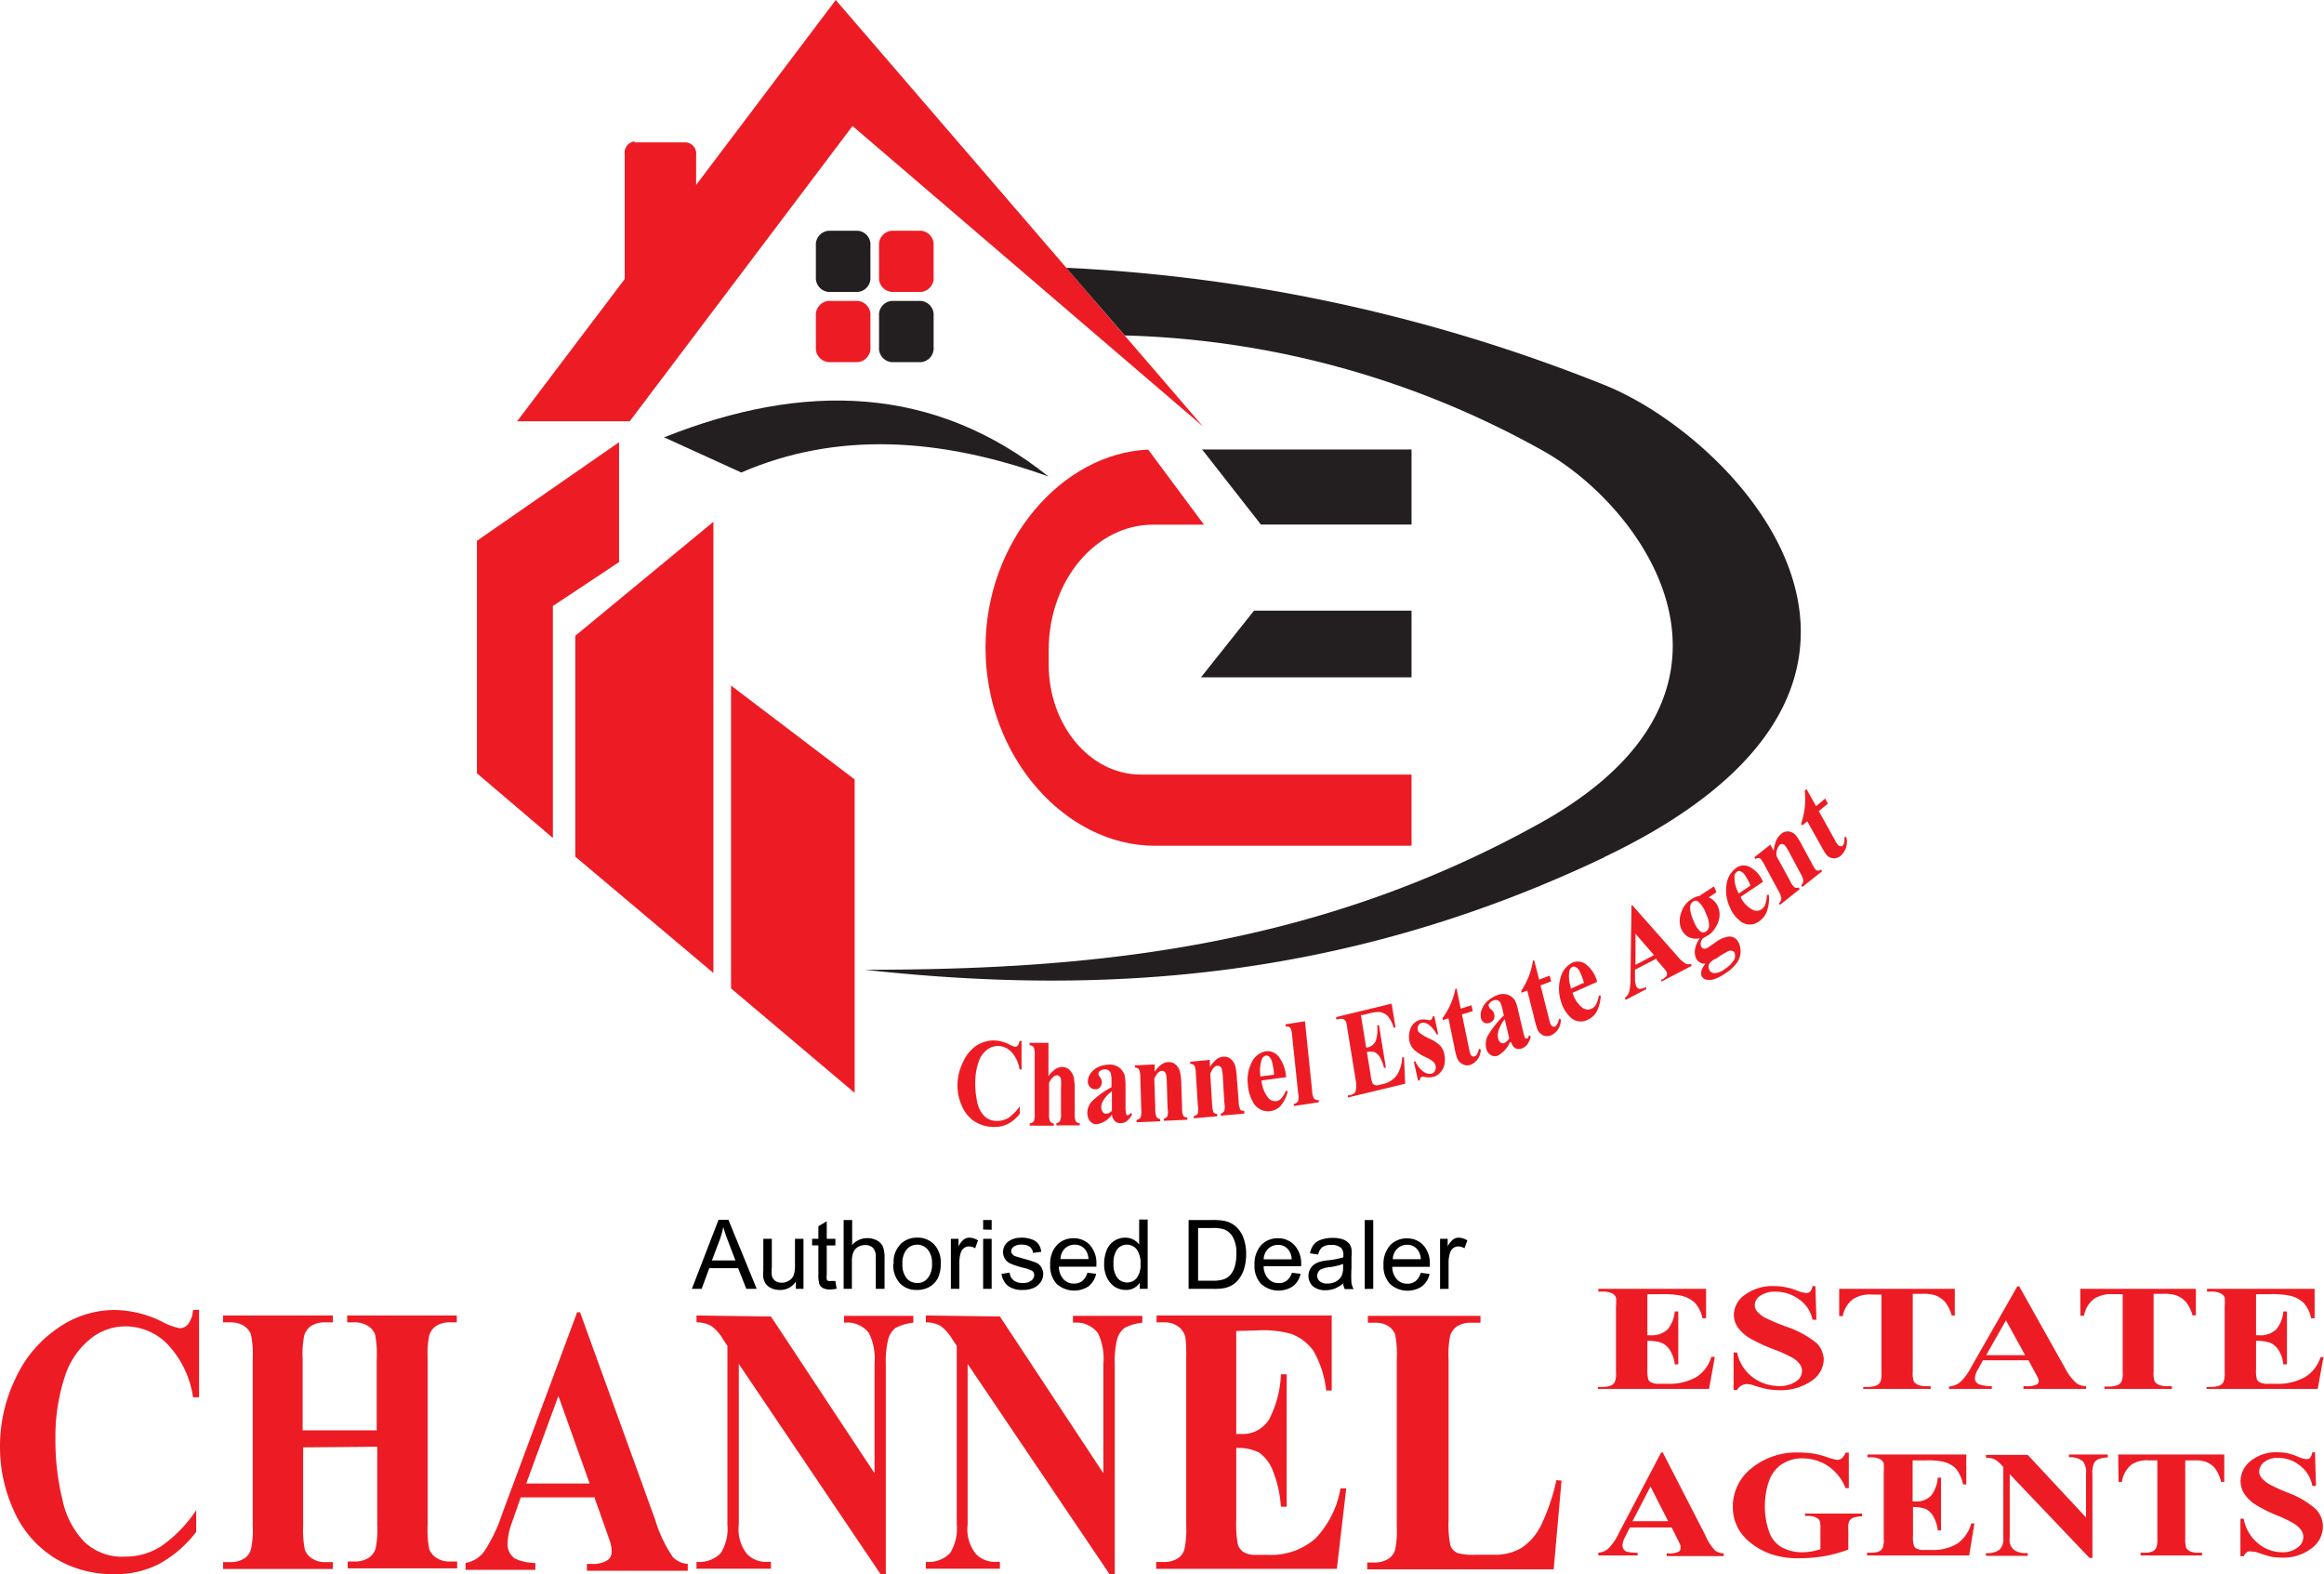 <svg id="Layer_1" data-name="Layer 1" xmlns="http://www.w3.org/2000/svg" viewBox="0 0 185.75 125.8"><defs><style>.cls-1,.cls-2,.cls-3{fill-rule:evenodd;}.cls-2{fill:#ed1c24;}.cls-3{fill:#231f20;}</style></defs><path class="cls-1" d="M55.3,103l2.13-5.52h.79L60.48,103h-.83L59,101.35H56.69L56.08,103Zm1.6-2.27h1.88l-.58-1.52a12.09,12.09,0,0,1-.39-1.15,6.7,6.7,0,0,1-.3,1.06l-.61,1.61ZM63.61,103v-.59a1.45,1.45,0,0,1-1.27.68,1.67,1.67,0,0,1-.67-.13,1.16,1.16,0,0,1-.45-.34,1.31,1.31,0,0,1-.21-.51,3.21,3.21,0,0,1,0-.63V99h.68v2.22a3.91,3.91,0,0,0,0,.72.73.73,0,0,0,.27.42.85.85,0,0,0,.51.15,1.08,1.08,0,0,0,.58-.16.86.86,0,0,0,.38-.42,2.23,2.23,0,0,0,.11-.78V99h.68v4Zm3.16-.61.1.6a2.68,2.68,0,0,1-.52.06,1.22,1.22,0,0,1-.57-.11.67.67,0,0,1-.29-.31,2.61,2.61,0,0,1-.08-.8v-2.3h-.5V99h.5V98l.67-.4V99h.69v.53h-.69v2.34a1.28,1.28,0,0,0,0,.37.22.22,0,0,0,.12.13.46.46,0,0,0,.23,0l.3,0Zm.66.61V97.5h.68v2a1.55,1.55,0,0,1,1.2-.55,1.61,1.61,0,0,1,.78.18,1.09,1.09,0,0,1,.47.48,2.35,2.35,0,0,1,.14.9V103H70v-2.53a1.07,1.07,0,0,0-.22-.74.85.85,0,0,0-.63-.23,1.16,1.16,0,0,0-.57.15,1,1,0,0,0-.38.43,2,2,0,0,0-.11.73V103Zm4-2a2,2,0,0,1,.62-1.64,1.84,1.84,0,0,1,1.26-.45,1.8,1.8,0,0,1,1.35.54,2.06,2.06,0,0,1,.53,1.5,2.57,2.57,0,0,1-.24,1.21,1.71,1.71,0,0,1-.67.69,2,2,0,0,1-1,.24,1.81,1.81,0,0,1-1.36-.54,2.12,2.12,0,0,1-.52-1.55Zm.7,0a1.72,1.72,0,0,0,.33,1.15,1.08,1.08,0,0,0,.85.38,1,1,0,0,0,.84-.38,1.72,1.72,0,0,0,.34-1.17,1.61,1.61,0,0,0-.34-1.12,1.11,1.11,0,0,0-1.69,0,1.69,1.69,0,0,0-.33,1.14ZM76,103V99h.61v.61a1.63,1.63,0,0,1,.43-.56.77.77,0,0,1,.44-.14,1.33,1.33,0,0,1,.69.22l-.23.63a.94.94,0,0,0-.5-.15.65.65,0,0,0-.4.14.7.7,0,0,0-.25.37,2.48,2.48,0,0,0-.11.79V103Zm2.58-4.74V97.5h.68v.78Zm0,4.74V99h.68v4Zm1.45-1.19.67-.11a.91.91,0,0,0,.31.62,1.13,1.13,0,0,0,.73.21,1,1,0,0,0,.69-.19.55.55,0,0,0,.23-.44.4.4,0,0,0-.2-.36,3,3,0,0,0-.7-.23,6.6,6.6,0,0,1-1-.33,1,1,0,0,1-.44-.38,1,1,0,0,1-.15-.53,1.06,1.06,0,0,1,.12-.5,1,1,0,0,1,.34-.38,1.74,1.74,0,0,1,.43-.2,2.2,2.2,0,0,1,.58-.08,2.29,2.29,0,0,1,.83.14,1.08,1.08,0,0,1,.53.37,1.41,1.41,0,0,1,.23.62l-.66.09a.76.76,0,0,0-.26-.49,1,1,0,0,0-.62-.17,1,1,0,0,0-.66.16.44.44,0,0,0-.21.36.35.35,0,0,0,.09.23.47.47,0,0,0,.26.18l.6.18a9.56,9.56,0,0,1,1,.31.93.93,0,0,1,.44.36,1,1,0,0,1,.17.58,1.14,1.14,0,0,1-.2.63,1.39,1.39,0,0,1-.57.47,2.11,2.11,0,0,1-.85.16,1.92,1.92,0,0,1-1.19-.32,1.47,1.47,0,0,1-.52-1Zm6.88-.1.7.09a1.72,1.72,0,0,1-.61,1,2.1,2.1,0,0,1-2.55-.2,2.11,2.11,0,0,1-.51-1.51,2.19,2.19,0,0,1,.52-1.57,1.78,1.78,0,0,1,1.35-.56,1.72,1.72,0,0,1,1.31.55,2.16,2.16,0,0,1,.51,1.53v.19h-3a1.51,1.51,0,0,0,.37,1,1.11,1.11,0,0,0,.84.35,1.05,1.05,0,0,0,.64-.19,1.32,1.32,0,0,0,.42-.63Zm-2.23-1.09H87a1.36,1.36,0,0,0-.26-.76,1.05,1.05,0,0,0-.84-.39,1.12,1.12,0,0,0-.79.31,1.24,1.24,0,0,0-.35.84ZM91.1,103v-.5a1.27,1.27,0,0,1-1.13.59,1.64,1.64,0,0,1-.88-.26,1.81,1.81,0,0,1-.62-.74,2.45,2.45,0,0,1-.22-1.08,2.94,2.94,0,0,1,.2-1.09,1.6,1.6,0,0,1,.6-.75,1.66,1.66,0,0,1,.9-.26,1.39,1.39,0,0,1,1.1.55v-2h.68V103ZM89,101a1.74,1.74,0,0,0,.32,1.14,1,1,0,0,0,1.53,0,1.71,1.71,0,0,0,.31-1.11,1.87,1.87,0,0,0-.32-1.2,1,1,0,0,0-1.54,0A1.86,1.86,0,0,0,89,101ZM95,103V97.5h1.91a4.71,4.71,0,0,1,1,.08,2,2,0,0,1,.82.4,2.18,2.18,0,0,1,.65.94,3.56,3.56,0,0,1,.22,1.31,3.84,3.84,0,0,1-.15,1.12,2.59,2.59,0,0,1-.38.8,2,2,0,0,1-.5.5,2.22,2.22,0,0,1-.66.28A4,4,0,0,1,97,103Zm.73-.65h1.18a2.77,2.77,0,0,0,.86-.1,1.27,1.27,0,0,0,.5-.29,1.75,1.75,0,0,0,.41-.7,3.58,3.58,0,0,0,.14-1.06,2.56,2.56,0,0,0-.28-1.33,1.38,1.38,0,0,0-.7-.62,2.71,2.71,0,0,0-.94-.11H95.76v4.21Zm7.51-.64.71.09a1.68,1.68,0,0,1-.62,1,2.08,2.08,0,0,1-2.54-.2,2.07,2.07,0,0,1-.52-1.51,2.23,2.23,0,0,1,.52-1.57,1.79,1.79,0,0,1,1.36-.56,1.73,1.73,0,0,1,1.31.55A2.16,2.16,0,0,1,104,101v.19h-3a1.46,1.46,0,0,0,.37,1,1.08,1.08,0,0,0,.84.35,1,1,0,0,0,.63-.19,1.25,1.25,0,0,0,.42-.63ZM101,100.64h2.24a1.29,1.29,0,0,0-.26-.76,1,1,0,0,0-.84-.39,1.1,1.1,0,0,0-.78.31,1.25,1.25,0,0,0-.36.84Zm6.41,1.89a2.84,2.84,0,0,1-.73.45,2,2,0,0,1-.75.13,1.5,1.5,0,0,1-1-.32,1.15,1.15,0,0,1-.22-1.36,1.2,1.2,0,0,1,.35-.39,1.67,1.67,0,0,1,.49-.22,4,4,0,0,1,.61-.1,6.49,6.49,0,0,0,1.21-.24v-.17a.76.76,0,0,0-.19-.59,1.14,1.14,0,0,0-.77-.23,1.22,1.22,0,0,0-.71.17,1,1,0,0,0-.34.6l-.66-.1a1.7,1.7,0,0,1,.29-.68,1.32,1.32,0,0,1,.61-.41,2.76,2.76,0,0,1,.91-.14,2.39,2.39,0,0,1,.83.12,1.24,1.24,0,0,1,.47.31,1,1,0,0,1,.21.46,2.9,2.9,0,0,1,0,.62v.91a9.54,9.54,0,0,0,0,1.19,1.62,1.62,0,0,0,.17.48h-.71a1.41,1.41,0,0,1-.13-.49Zm-.06-1.52a4.54,4.54,0,0,1-1.11.26,2.41,2.41,0,0,0-.59.14.54.54,0,0,0-.27.22.58.58,0,0,0-.1.32.57.57,0,0,0,.21.45.9.9,0,0,0,.6.18,1.45,1.45,0,0,0,.7-.17,1.07,1.07,0,0,0,.45-.47,1.68,1.68,0,0,0,.11-.68V101Zm1.73,2V97.5h.68V103Zm4.47-1.29.71.09a1.68,1.68,0,0,1-.62,1,2.08,2.08,0,0,1-2.54-.2,2.07,2.07,0,0,1-.52-1.51,2.23,2.23,0,0,1,.52-1.57,1.79,1.79,0,0,1,1.36-.56,1.73,1.73,0,0,1,1.31.55,2.16,2.16,0,0,1,.51,1.53v.19h-3a1.46,1.46,0,0,0,.37,1,1.08,1.08,0,0,0,.84.35,1,1,0,0,0,.63-.19,1.25,1.25,0,0,0,.42-.63Zm-2.23-1.09h2.24a1.29,1.29,0,0,0-.26-.76,1,1,0,0,0-.84-.39,1.1,1.1,0,0,0-.78.31,1.25,1.25,0,0,0-.36.84Zm3.78,2.38V99h.61v.61a1.63,1.63,0,0,1,.44-.56.74.74,0,0,1,.43-.14,1.4,1.4,0,0,1,.7.22l-.23.63a1,1,0,0,0-.5-.15.65.65,0,0,0-.4.14.7.7,0,0,0-.25.37,2.47,2.47,0,0,0-.12.79V103Z"/><path class="cls-2" d="M15.91,104.67v7h-.48a7.83,7.83,0,0,0-2-4.2A4.69,4.69,0,0,0,10,106a4.41,4.41,0,0,0-2.88,1.09,6.21,6.21,0,0,0-1.91,2.84,15.26,15.26,0,0,0-.78,5A20,20,0,0,0,5,119.89a6.8,6.8,0,0,0,1.78,3.37A4.38,4.38,0,0,0,10,124.4a5.28,5.28,0,0,0,2.9-.84,10.76,10.76,0,0,0,2.78-2.87v1.74A9.43,9.43,0,0,1,12.69,125a7.52,7.52,0,0,1-3.57.8,8.8,8.8,0,0,1-4.77-1.3,8.46,8.46,0,0,1-3.22-3.72A12.18,12.18,0,0,1,0,115.61a12.41,12.41,0,0,1,1.26-5.49,9.76,9.76,0,0,1,3.39-4,7.94,7.94,0,0,1,4.53-1.43,8.74,8.74,0,0,1,3.74.92,5,5,0,0,0,1.45.54.87.87,0,0,0,.68-.35,2.12,2.12,0,0,0,.38-1.11Zm8.32,11v6.26a8,8,0,0,0,.14,1.94,1.42,1.42,0,0,0,.56.67,1.85,1.85,0,0,0,1.11.3h.56v.55H17.83v-.55h.56a2,2,0,0,0,1.17-.32,1.27,1.27,0,0,0,.5-.71,7.3,7.3,0,0,0,.14-1.88V108.59a7.91,7.91,0,0,0-.14-1.94,1.42,1.42,0,0,0-.55-.68,2,2,0,0,0-1.12-.29h-.56v-.55H26.6v.55H26a2,2,0,0,0-1.17.31,1.46,1.46,0,0,0-.51.72,7.5,7.5,0,0,0-.13,1.88v5.72h5.92v-5.72a8.12,8.12,0,0,0-.13-1.94,1.38,1.38,0,0,0-.56-.68,2,2,0,0,0-1.13-.29h-.54v-.55h8.76v.55H36a2,2,0,0,0-1.18.31,1.46,1.46,0,0,0-.51.72,7.5,7.5,0,0,0-.13,1.88v13.29a8.18,8.18,0,0,0,.13,1.94,1.42,1.42,0,0,0,.56.67,1.89,1.89,0,0,0,1.13.3h.54v.55H27.79v-.55h.54a2,2,0,0,0,1.18-.32,1.38,1.38,0,0,0,.51-.71,7.5,7.5,0,0,0,.13-1.88v-6.26Zm23.32,4H41.62l-.7,2a5.2,5.2,0,0,0-.35,1.63,1.42,1.42,0,0,0,.57,1.25,4.05,4.05,0,0,0,1.65.36v.55H37.21v-.55a2.36,2.36,0,0,0,1.48-.91,12.33,12.33,0,0,0,1.44-3l6-16.13h.23l6,16.57a10.75,10.75,0,0,0,1.42,3,1.79,1.79,0,0,0,1.19.54v.55H46.91v-.55h.33a2.16,2.16,0,0,0,1.37-.33.85.85,0,0,0,.28-.69,2.15,2.15,0,0,0-.08-.55c0-.09-.14-.46-.37-1.12l-.89-2.51Zm-.42-1.11-2.5-7-2.57,7Zm14.49-13.35,8.28,12.53V109a4.71,4.71,0,0,0-.44-2.45,2.17,2.17,0,0,0-2-.84v-.55H73v.55a3.81,3.81,0,0,0-1.43.42A1.77,1.77,0,0,0,71,107a7.18,7.18,0,0,0-.2,2V125.8h-.42L59.05,109v12.85a3.17,3.17,0,0,0,.66,2.35,2.11,2.11,0,0,0,1.51.62h.4v.55H55.67v-.55a2.41,2.41,0,0,0,1.93-.69,3.67,3.67,0,0,0,.54-2.28V107.56l-.36-.54a3.4,3.4,0,0,0-.94-1.06,2.39,2.39,0,0,0-1.17-.28v-.55Zm18.3,0,8.27,12.53V109a4.74,4.74,0,0,0-.43-2.45,2.17,2.17,0,0,0-2-.84v-.55h5.54v.55a3.81,3.81,0,0,0-1.43.42,1.77,1.77,0,0,0-.57.85,7.18,7.18,0,0,0-.2,2V125.8h-.42L77.34,109v12.85a3.13,3.13,0,0,0,.67,2.35,2.11,2.11,0,0,0,1.51.62h.4v.55H74v-.55a2.41,2.41,0,0,0,1.93-.69,3.67,3.67,0,0,0,.54-2.28V107.56l-.36-.54a3.53,3.53,0,0,0-.94-1.06,2.39,2.39,0,0,0-1.17-.28v-.55Zm18.89,1.16v8.23h.34a2.48,2.48,0,0,0,2.31-1.21,8.58,8.58,0,0,0,.92-3.56h.46v10.58h-.46a9.5,9.5,0,0,0-.63-2.83,3.15,3.15,0,0,0-1.11-1.49,3.63,3.63,0,0,0-1.83-.37v5.69a9.66,9.66,0,0,0,.12,2,1.17,1.17,0,0,0,.44.61,1.75,1.75,0,0,0,1,.24h1a5.36,5.36,0,0,0,3.77-1.31,7.64,7.64,0,0,0,2-4h.46l-.75,6.43H92.41v-.55H93a2,2,0,0,0,1.18-.32,1.26,1.26,0,0,0,.49-.71,7.3,7.3,0,0,0,.14-1.88V108.59a13.2,13.2,0,0,0-.06-1.69,1.55,1.55,0,0,0-.46-.8,1.87,1.87,0,0,0-1.29-.42h-.56v-.55h14v6H106a8.25,8.25,0,0,0-1-3.14,3.74,3.74,0,0,0-1.84-1.4,8.28,8.28,0,0,0-2.6-.27Zm26,11.95-.63,7.1h-14.9v-.55h.55a2,2,0,0,0,1.18-.32,1.32,1.32,0,0,0,.5-.71,7.5,7.5,0,0,0,.13-1.88V108.59a8.12,8.12,0,0,0-.13-1.94A1.44,1.44,0,0,0,111,106a1.93,1.93,0,0,0-1.12-.29h-.55v-.55h9v.55h-.73a2,2,0,0,0-1.18.31,1.46,1.46,0,0,0-.51.72,7.5,7.5,0,0,0-.13,1.88v12.87a8.45,8.45,0,0,0,.14,2,1.07,1.07,0,0,0,.59.63,4.87,4.87,0,0,0,1.49.13h1.4a4.08,4.08,0,0,0,2.23-.56,4.61,4.61,0,0,0,1.54-1.79,16.47,16.47,0,0,0,1.23-3.61Z"/><path class="cls-2" d="M135.57,110.06a4.44,4.44,0,0,1-2.31.53h-.61a1.47,1.47,0,0,1-.64-.1.54.54,0,0,1-.27-.24,2.94,2.94,0,0,1-.07-.82v-2.27a3.2,3.2,0,0,1,1.12.15,1.46,1.46,0,0,1,.68.59,2.6,2.6,0,0,1,.39,1.14h.28v-4.23h-.28a2.62,2.62,0,0,1-.56,1.42,1.86,1.86,0,0,1-1.42.48h-.21v-3.28h1.06a7.2,7.2,0,0,1,1.6.11,2.36,2.36,0,0,1,1.12.56,2.56,2.56,0,0,1,.62,1.25h.29V103h-8.61v.22h.34a1.6,1.6,0,0,1,.79.16.66.66,0,0,1,.28.32,3,3,0,0,1,0,.68v5.3a1.78,1.78,0,0,1-.09.75.6.6,0,0,1-.3.29,1.8,1.8,0,0,1-.72.12h-.34V111h8.89l.46-2.56h-.28A2.88,2.88,0,0,1,135.57,110.06Z"/><path class="cls-2" d="M145.2,107.34a7.7,7.7,0,0,0-2.44-1.32,16.25,16.25,0,0,1-1.64-.69,2.28,2.28,0,0,1-.71-.56.76.76,0,0,1-.16-.47.93.93,0,0,1,.45-.75,2,2,0,0,1,1.23-.32,3.11,3.11,0,0,1,1.86.61,2.59,2.59,0,0,1,1.08,1.63h.31l-.08-2.69h-.23a.89.89,0,0,1-.21.46.5.5,0,0,1-.31.09,2.36,2.36,0,0,1-.72-.19,4.73,4.73,0,0,0-.87-.26,4.37,4.37,0,0,0-1-.1,3.69,3.69,0,0,0-2.27.68,2,2,0,0,0-.91,1.64,1.78,1.78,0,0,0,.33,1,3.32,3.32,0,0,0,.95.85,13.32,13.32,0,0,0,2,.92,10.08,10.08,0,0,1,1.39.63,1.91,1.91,0,0,1,.59.51.9.9,0,0,1,.19.55,1,1,0,0,1-.5.85,2.31,2.31,0,0,1-1.36.36,3.5,3.5,0,0,1-2.05-.68,3.32,3.32,0,0,1-1.28-2h-.28v3h.28a.87.87,0,0,1,.35-.36.9.9,0,0,1,.42-.12,2,2,0,0,1,.6.12,8.58,8.58,0,0,0,1.08.29,5.43,5.43,0,0,0,.92.08,4.31,4.31,0,0,0,2.56-.73,2.14,2.14,0,0,0,1-1.74A2,2,0,0,0,145.2,107.34Z"/><path class="cls-2" d="M156.24,105.15V103H147v2.18h.29a2.16,2.16,0,0,1,.84-1.37,2.49,2.49,0,0,1,1.51-.35h.74v6.22a2.07,2.07,0,0,1-.08.75.64.64,0,0,1-.32.29,1.8,1.8,0,0,1-.72.12h-.34V111h5.39v-.22H154a1.68,1.68,0,0,1-.7-.11.81.81,0,0,1-.34-.27,2.08,2.08,0,0,1-.08-.78v-6.22h.76a3,3,0,0,1,1,.11,2,2,0,0,1,.81.52,3,3,0,0,1,.54,1.09Z"/><path class="cls-2" d="M165.1,109.42l-3.71-6.62h-.15l-3.68,6.44a4.35,4.35,0,0,1-.88,1.21,1.62,1.62,0,0,1-.9.36V111h3.42v-.22a3.32,3.32,0,0,1-1-.14.52.52,0,0,1-.35-.5,1.5,1.5,0,0,1,.21-.65l.43-.78h3.64l.54,1a3,3,0,0,1,.23.45.59.59,0,0,1,.05.22.29.29,0,0,1-.17.27,1.87,1.87,0,0,1-.84.13h-.21V111h5v-.22a1.44,1.44,0,0,1-.73-.21A3.89,3.89,0,0,1,165.1,109.42Zm-6.35-1.12,1.58-2.78,1.53,2.78Z"/><path class="cls-2" d="M166.28,105.15h.29a2.14,2.14,0,0,1,.83-1.37,2.53,2.53,0,0,1,1.51-.35h.75v6.22a1.78,1.78,0,0,1-.09.75.59.59,0,0,1-.31.29,1.8,1.8,0,0,1-.72.12h-.34V111h5.39v-.22h-.34a1.68,1.68,0,0,1-.7-.11.75.75,0,0,1-.34-.27,2.08,2.08,0,0,1-.08-.78v-6.22h.76a3,3,0,0,1,1,.11,2,2,0,0,1,.81.52,3,3,0,0,1,.54,1.09h.27V103h-9.24Z"/><path class="cls-2" d="M185.47,108.47a2.88,2.88,0,0,1-1.25,1.59,4.44,4.44,0,0,1-2.31.53h-.61a1.44,1.44,0,0,1-.64-.1.54.54,0,0,1-.27-.24,2.58,2.58,0,0,1-.07-.82v-2.27a3.24,3.24,0,0,1,1.12.15,1.51,1.51,0,0,1,.68.59,2.6,2.6,0,0,1,.38,1.14h.29v-4.23h-.29a2.54,2.54,0,0,1-.56,1.42,1.83,1.83,0,0,1-1.42.48h-.2v-3.28h1.06a7,7,0,0,1,1.59.11,2.36,2.36,0,0,1,1.13.56,2.56,2.56,0,0,1,.62,1.25H185V103H176.4v.22h.34a1.63,1.63,0,0,1,.79.16.66.66,0,0,1,.28.32,3.86,3.86,0,0,1,0,.68v5.3a1.78,1.78,0,0,1-.09.75.6.6,0,0,1-.3.29,1.8,1.8,0,0,1-.72.12h-.34V111h8.89l.46-2.56Z"/><path class="cls-2" d="M136.3,122.69l-3.4-6.61h-.13l-3.38,6.44a4.52,4.52,0,0,1-.81,1.21,1.41,1.41,0,0,1-.83.36v.22h3.14v-.22A3.21,3.21,0,0,1,130,124a.53.53,0,0,1-.32-.5,1.57,1.57,0,0,1,.2-.65l.39-.78h3.34l.5,1a4.49,4.49,0,0,1,.21.45.57.57,0,0,1,0,.22.29.29,0,0,1-.16.27,1.56,1.56,0,0,1-.77.13h-.18v.22h4.56v-.22a1.24,1.24,0,0,1-.67-.21A4,4,0,0,1,136.3,122.69Zm-5.82-1.12,1.44-2.77,1.41,2.77Z"/><path class="cls-2" d="M144.29,121.15h.24a1.28,1.28,0,0,1,.58.11.73.73,0,0,1,.32.25,1.65,1.65,0,0,1,.07.62v1.68a5.18,5.18,0,0,1-.73.18,4.23,4.23,0,0,1-.7.06,3.36,3.36,0,0,1-1.69-.41,2.3,2.3,0,0,1-1-1.29,6,6,0,0,1-.32-2,6.24,6.24,0,0,1,.29-1.87,2.74,2.74,0,0,1,1-1.42,2.91,2.91,0,0,1,1.76-.51,3.7,3.7,0,0,1,2,.61,3.78,3.78,0,0,1,1.4,1.77h.26v-2.84h-.26a1.1,1.1,0,0,1-.31.46.6.6,0,0,1-.36.12,4.31,4.31,0,0,1-.81-.22,7.11,7.11,0,0,0-1-.27,8.08,8.08,0,0,0-1.27-.1,5.67,5.67,0,0,0-3.77,1.26,3.88,3.88,0,0,0-1.49,3.07,3.56,3.56,0,0,0,.48,1.84,4.14,4.14,0,0,0,1.07,1.15,5.77,5.77,0,0,0,1.56.82,6.77,6.77,0,0,0,2.23.31,12.18,12.18,0,0,0,2-.17,11,11,0,0,0,1.89-.52v-1.68a1.34,1.34,0,0,1,.06-.56.64.64,0,0,1,.31-.3,2.39,2.39,0,0,1,.73-.12v-.22h-4.58Z"/><path class="cls-2" d="M156.48,123.34a3.8,3.8,0,0,1-2.12.53h-.56a1.25,1.25,0,0,1-.59-.1.47.47,0,0,1-.24-.24,2.58,2.58,0,0,1-.07-.82v-2.27a2.77,2.77,0,0,1,1,.15,1.39,1.39,0,0,1,.62.59,2.89,2.89,0,0,1,.36,1.13h.26v-4.22h-.26a2.7,2.7,0,0,1-.52,1.42,1.61,1.61,0,0,1-1.3.48h-.19v-3.28h1a6,6,0,0,1,1.46.11,2.12,2.12,0,0,1,1,.55,2.85,2.85,0,0,1,.57,1.26h.26v-2.39h-7.9v.23h.32a1.37,1.37,0,0,1,.72.16.63.63,0,0,1,.26.32,4.26,4.26,0,0,1,0,.67v5.31a1.85,1.85,0,0,1-.08.75.55.55,0,0,1-.27.29,1.56,1.56,0,0,1-.66.12h-.32v.22h8.16l.42-2.56h-.25A3,3,0,0,1,156.48,123.34Z"/><path class="cls-2" d="M165.37,116.47a1.49,1.49,0,0,1,1.12.33,1.47,1.47,0,0,1,.24,1v3.47l-4.66-5h-3.34v.23a1.67,1.67,0,0,1,.66.11,1.92,1.92,0,0,1,.53.42l.2.21v5.7a1.14,1.14,0,0,1-.31.91,1.64,1.64,0,0,1-1.08.27v.22h3.34v-.22h-.22a1.53,1.53,0,0,1-.85-.24,1,1,0,0,1-.37-.94v-5.13L167,124.5h.24v-6.72a2,2,0,0,1,.11-.81.76.76,0,0,1,.32-.34,2.63,2.63,0,0,1,.8-.16v-.23h-3.11Z"/><path class="cls-2" d="M169.33,118.43h.27a2.15,2.15,0,0,1,.76-1.38,2.24,2.24,0,0,1,1.39-.34h.68v6.22a2.07,2.07,0,0,1-.08.75.61.61,0,0,1-.28.29,1.56,1.56,0,0,1-.66.12h-.32v.22H176v-.22h-.31a1.6,1.6,0,0,1-.64-.11.77.77,0,0,1-.31-.27,2.37,2.37,0,0,1-.08-.78v-6.22h.71a2.51,2.51,0,0,1,.92.11,1.83,1.83,0,0,1,.75.52,3.2,3.2,0,0,1,.49,1.09h.25v-2.19h-8.48Z"/><path class="cls-2" d="M185.11,120.62a7,7,0,0,0-2.23-1.32,14.36,14.36,0,0,1-1.51-.69,2.2,2.2,0,0,1-.65-.56.78.78,0,0,1-.15-.47,1,1,0,0,1,.42-.75,1.74,1.74,0,0,1,1.12-.32,2.74,2.74,0,0,1,1.71.61,2.63,2.63,0,0,1,1,1.63h.29l-.08-2.69h-.21a1.07,1.07,0,0,1-.19.46.44.44,0,0,1-.29.09,2.13,2.13,0,0,1-.66-.19,5,5,0,0,0-.79-.27,4.41,4.41,0,0,0-.89-.09,3.2,3.2,0,0,0-2.09.68,2.06,2.06,0,0,0-.83,1.64,1.91,1.91,0,0,0,.3,1,3.07,3.07,0,0,0,.87.85,11.54,11.54,0,0,0,1.85.92,8.86,8.86,0,0,1,1.28.63,2,2,0,0,1,.54.5,1,1,0,0,1,.18.56,1.05,1.05,0,0,1-.47.84,1.89,1.89,0,0,1-1.24.37,3,3,0,0,1-1.88-.68,3.34,3.34,0,0,1-1.18-2h-.26v3h.26a.85.85,0,0,1,.33-.37A.72.72,0,0,1,180,124a1.66,1.66,0,0,1,.55.11,7.74,7.74,0,0,0,1,.3,4.64,4.64,0,0,0,.85.07,3.65,3.65,0,0,0,2.34-.73,2.16,2.16,0,0,0,.92-1.74A2,2,0,0,0,185.11,120.62Z"/><polygon class="cls-2" points="58.43 54.79 68.31 62.29 68.31 87.34 58.43 78.99 58.43 54.79 58.43 54.79"/><polygon class="cls-2" points="45.98 50.81 57.02 41.7 57.02 77.76 45.98 68.46 45.98 50.81 45.98 50.81"/><polygon class="cls-2" points="38.12 61.8 44.19 66.97 44.19 48.43 49.48 44.92 49.48 35.34 38.12 43.22 38.12 61.8 38.12 61.8"/><path class="cls-2" d="M50.72,11.38h4.13a.9.9,0,0,1,.79,1v2.4L66.8,0,96.14,34.07l-28-24L50.33,33.67h-9l8.6-11.37v-10a.9.9,0,0,1,.79-1Z"/><path class="cls-3" d="M66.21,18.44h2.36a1.11,1.11,0,0,1,1,1.2v2.49a1.11,1.11,0,0,1-1,1.2H66.21a1.12,1.12,0,0,1-1-1.2V19.64a1.12,1.12,0,0,1,1-1.2Z"/><path class="cls-2" d="M71.26,18.44h2.36a1.11,1.11,0,0,1,1,1.2v2.49a1.11,1.11,0,0,1-1,1.2H71.26a1.11,1.11,0,0,1-1-1.2V19.64a1.11,1.11,0,0,1,1-1.2Z"/><path class="cls-2" d="M66.21,24.05h2.36a1.11,1.11,0,0,1,1,1.2v2.49a1.11,1.11,0,0,1-1,1.2H66.21a1.12,1.12,0,0,1-1-1.2V25.25a1.12,1.12,0,0,1,1-1.2Z"/><path class="cls-3" d="M71.26,24.05h2.36a1.11,1.11,0,0,1,1,1.2v2.49a1.11,1.11,0,0,1-1,1.2H71.26a1.11,1.11,0,0,1-1-1.2V25.25a1.11,1.11,0,0,1,1-1.2Z"/><path class="cls-3" d="M83.8,38.08c-9.13-7.29-19.5-7.6-30.72-3.13l6.17,2.81c7.62-3.3,15.87-2.8,24.55.32Z"/><polygon class="cls-3" points="96.08 35.92 99.53 35.92 112.82 35.92 112.82 41.92 100.78 41.92 96.08 35.92 96.08 35.92"/><polygon class="cls-3" points="112.82 48.8 112.82 54.13 95.99 54.13 100.23 48.8 112.82 48.8 112.82 48.8"/><path class="cls-2" d="M112.82,67.59H92.29c-7.14,0-13.52-7.12-13.52-15.83h0c0-8.52,6.1-15.52,13-15.83l4.46,6H92.16c-4.59,0-8.34,4.48-8.34,10v1.19c0,4.83,3.3,8.78,7.34,8.78h21.66v5.74Z"/><path class="cls-2" d="M81.65,83.19l0,2.28h-.16a2.61,2.61,0,0,0-.63-1.38,1.52,1.52,0,0,0-1.08-.5,1.43,1.43,0,0,0-.93.34,2,2,0,0,0-.63.92,5.09,5.09,0,0,0-.27,1.62,6.85,6.85,0,0,0,.16,1.62,2.24,2.24,0,0,0,.56,1.1,1.4,1.4,0,0,0,1,.39,1.72,1.72,0,0,0,.94-.25,3.75,3.75,0,0,0,.9-.92V89a2.84,2.84,0,0,1-.95.82,2.35,2.35,0,0,1-1.15.24,2.81,2.81,0,0,1-1.53-.45,2.7,2.7,0,0,1-1-1.23,3.88,3.88,0,0,1-.35-1.69,4.06,4.06,0,0,1,.43-1.78A3.11,3.11,0,0,1,78,83.59a2.58,2.58,0,0,1,1.47-.44,2.84,2.84,0,0,1,1.2.32,2.27,2.27,0,0,0,.46.19.28.28,0,0,0,.22-.11.66.66,0,0,0,.13-.36Zm2.15.15V86a2.26,2.26,0,0,1,.56-.56,1,1,0,0,1,.53-.17.85.85,0,0,1,.6.24,1.38,1.38,0,0,1,.33.57,5.56,5.56,0,0,1,.08,1.11v1.77a1.46,1.46,0,0,0,.08.65.43.43,0,0,0,.32.16v.17H84.43v-.17a.43.43,0,0,0,.3-.2,1.54,1.54,0,0,0,.07-.62v-2a4.32,4.32,0,0,0,0-.71.57.57,0,0,0-.12-.22.3.3,0,0,0-.2-.08.48.48,0,0,0-.31.14,1.44,1.44,0,0,0-.32.46v2.44a1.75,1.75,0,0,0,.06.6.4.4,0,0,0,.32.21v.17H82.3v-.18a.43.43,0,0,0,.33-.18,1.51,1.51,0,0,0,.07-.63V84.33a1.57,1.57,0,0,0-.08-.64.43.43,0,0,0-.33-.16v-.19Zm5.07,5.74a1.85,1.85,0,0,1-1.21.77.68.68,0,0,1-.53-.24,1,1,0,0,1-.22-.64,1.36,1.36,0,0,1,.35-.94,6.75,6.75,0,0,1,1.58-1.14v-.46a2.48,2.48,0,0,0-.06-.65.53.53,0,0,0-.17-.23.52.52,0,0,0-.29-.09.68.68,0,0,0-.43.15.3.3,0,0,0-.1.21.62.62,0,0,0,.12.25.71.71,0,0,1,.16.4.66.66,0,0,1-.14.41.49.49,0,0,1-.38.17.52.52,0,0,1-.42-.17.62.62,0,0,1-.18-.43,1.14,1.14,0,0,1,.22-.67,1.57,1.57,0,0,1,.62-.51,2.23,2.23,0,0,1,.84-.19,1.25,1.25,0,0,1,.85.26,1.3,1.3,0,0,1,.41.58,4.91,4.91,0,0,1,.07.94l0,1.76A2.54,2.54,0,0,0,90,89a.35.35,0,0,0,.07.12.12.12,0,0,0,.09,0q.11,0,.21-.18l.12.11a1.6,1.6,0,0,1-.41.53.77.77,0,0,1-.48.18.68.68,0,0,1-.5-.17.9.9,0,0,1-.23-.55Zm0-.35,0-1.52a2.59,2.59,0,0,0-.7.76,1,1,0,0,0-.15.53.6.6,0,0,0,.14.39.3.3,0,0,0,.28.12.73.73,0,0,0,.46-.28Zm3.42-3.66,0,.58a2.29,2.29,0,0,1,.53-.57,1,1,0,0,1,.56-.2.8.8,0,0,1,.61.22,1.18,1.18,0,0,1,.33.59,5,5,0,0,1,.1,1.06l.06,1.77a1.7,1.7,0,0,0,.09.64.4.4,0,0,0,.33.15v.18l-1.88.08V89.4a.42.42,0,0,0,.3-.23,1.69,1.69,0,0,0,0-.6l-.06-2a3.43,3.43,0,0,0-.06-.7.37.37,0,0,0-.13-.22.24.24,0,0,0-.19-.07c-.23,0-.43.21-.62.62l.08,2.43a1.45,1.45,0,0,0,.1.64.37.37,0,0,0,.29.16v.18l-1.89.08V89.5a.51.51,0,0,0,.33-.2,1.77,1.77,0,0,0,.05-.64l-.08-2.56a1.56,1.56,0,0,0-.1-.63.43.43,0,0,0-.33-.16v-.17l1.52-.07Zm4.41-.39,0,.59a2.49,2.49,0,0,1,.52-.6,1,1,0,0,1,.55-.22.77.77,0,0,1,.61.19,1.2,1.2,0,0,1,.36.58,6,6,0,0,1,.12,1L99,88a1.53,1.53,0,0,0,.12.65c0,.08.16.12.33.13V89l-1.88.16V89a.42.42,0,0,0,.29-.24,1.6,1.6,0,0,0,0-.61l-.12-2a3.63,3.63,0,0,0-.08-.7.36.36,0,0,0-.13-.21.31.31,0,0,0-.2-.07q-.35,0-.6.66l.15,2.42a1.82,1.82,0,0,0,.11.64.39.39,0,0,0,.3.14v.18l-1.88.16v-.17a.45.45,0,0,0,.33-.22,1.63,1.63,0,0,0,0-.63l-.16-2.56a1.69,1.69,0,0,0-.11-.63.47.47,0,0,0-.34-.14v-.17l1.52-.14Zm6.13,1.4-2,.27a2.56,2.56,0,0,0,.52,1.37A.73.73,0,0,0,102,88a.62.62,0,0,0,.41-.22,2,2,0,0,0,.37-.63l.14.08a2.73,2.73,0,0,1-.57,1.15,1.36,1.36,0,0,1-2.13-.18,3.24,3.24,0,0,1-.48-1.5,3.12,3.12,0,0,1,.34-1.87,1.55,1.55,0,0,1,1.12-.82,1.15,1.15,0,0,1,1,.43,3,3,0,0,1,.59,1.61Zm-1-.19a5.08,5.08,0,0,0-.17-1.06.85.85,0,0,0-.25-.41.3.3,0,0,0-.23-.06.44.44,0,0,0-.32.29,2.61,2.61,0,0,0-.13,1.21l0,.17,1.08-.14Zm2.47-4.27.58,5.6a1.12,1.12,0,0,0,.16.59.41.41,0,0,0,.37.1v.18l-2,.3,0-.17a.49.49,0,0,0,.35-.23,1.42,1.42,0,0,0,0-.6l-.49-4.66a1.24,1.24,0,0,0-.15-.6.41.41,0,0,0-.37-.09v-.18l1.54-.24Zm4.47-.53.42,2.62.11,0a.9.9,0,0,0,.67-.56,2.93,2.93,0,0,0,.1-1.21l.15,0,.55,3.39-.15,0a3.2,3.2,0,0,0-.34-.86,1,1,0,0,0-.43-.39,1.24,1.24,0,0,0-.6,0l.3,1.82a2.46,2.46,0,0,0,.14.64.35.35,0,0,0,.17.17.57.57,0,0,0,.34,0l.32-.07a1.9,1.9,0,0,0,1.12-.71,2.75,2.75,0,0,0,.43-1.43l.15,0,.09,2.11-4.58,1.1,0-.18.18,0a.69.69,0,0,0,.35-.19.38.38,0,0,0,.12-.27,2.29,2.29,0,0,0,0-.61l-.69-4.24a4.08,4.08,0,0,0-.1-.54.46.46,0,0,0-.19-.22.56.56,0,0,0-.43,0l-.17,0,0-.18,4.43-1.07.31,1.91-.15,0a2.45,2.45,0,0,0-.48-.93,1.14,1.14,0,0,0-.65-.31,3,3,0,0,0-.84.11l-.54.14Zm5.86.07.32,1.5-.13,0a2.24,2.24,0,0,0-.65-.79.71.71,0,0,0-.56-.12.42.42,0,0,0-.24.2.44.44,0,0,0-.06.33.35.35,0,0,0,.12.23,3.39,3.39,0,0,0,.81.49,2.76,2.76,0,0,1,.9.6,1.46,1.46,0,0,1,.31.69,2,2,0,0,1,0,.77,1.3,1.3,0,0,1-.33.65,1.08,1.08,0,0,1-.57.35,1.84,1.84,0,0,1-.74,0,.34.34,0,0,0-.17,0c-.08,0-.14.12-.17.29l-.13,0L113,84.83l.13,0a2,2,0,0,0,.65.82.85.85,0,0,0,.63.16.45.45,0,0,0,.28-.22.6.6,0,0,0,.06-.37.63.63,0,0,0-.19-.37,2.75,2.75,0,0,0-.6-.36,3.81,3.81,0,0,1-.91-.57,1.38,1.38,0,0,1-.41-.79,1.69,1.69,0,0,1,.13-1,1.12,1.12,0,0,1,1.36-.61.35.35,0,0,0,.19,0,.17.17,0,0,0,.1-.06,1,1,0,0,0,.1-.24l.14,0ZM116.42,79l.33,1.61.86-.27.1.47-.86.26.56,2.72a4.22,4.22,0,0,0,.13.48.41.41,0,0,0,.14.15.17.17,0,0,0,.15,0c.17,0,.3-.25.38-.61l.14.07a1.3,1.3,0,0,1-.83,1.22.76.76,0,0,1-.63-.06.94.94,0,0,1-.41-.43,4.92,4.92,0,0,1-.22-.85l-.49-2.38-.47.15,0-.17a6,6,0,0,0,.65-1.13,5.79,5.79,0,0,0,.38-1.22l.13,0Zm4.28,4.25a2.21,2.21,0,0,1-1,1.12.61.61,0,0,1-.57-.07.87.87,0,0,1-.35-.54,1.49,1.49,0,0,1,.14-1,8,8,0,0,1,1.28-1.61l-.1-.43a2.55,2.55,0,0,0-.19-.61.47.47,0,0,0-.22-.17.51.51,0,0,0-.3,0,.75.75,0,0,0-.38.29.28.28,0,0,0,0,.23.39.39,0,0,0,.16.2.6.6,0,0,1,.24.34.67.67,0,0,1,0,.44.59.59,0,0,1-.33.29.54.54,0,0,1-.45,0,.57.57,0,0,1-.26-.36,1.18,1.18,0,0,1,.07-.71,1.63,1.63,0,0,1,.49-.69,2.51,2.51,0,0,1,.77-.45,1.19,1.19,0,0,1,.87,0,1.09,1.09,0,0,1,.52.44,3.86,3.86,0,0,1,.27.88l.4,1.69a3.24,3.24,0,0,0,.11.37s0,.08.09.09a.1.1,0,0,0,.09,0c.07,0,.12-.11.16-.25l.14.08a1.92,1.92,0,0,1-.27.64.91.91,0,0,1-.43.32.62.62,0,0,1-.52,0,.77.77,0,0,1-.33-.45Zm-.09-.34-.34-1.46a2.82,2.82,0,0,0-.52,1,1.08,1.08,0,0,0,0,.56.51.51,0,0,0,.22.33.27.27,0,0,0,.29,0,.77.77,0,0,0,.38-.41Zm2-6.21.41,1.59.84-.32.12.46-.85.32.68,2.68a2.12,2.12,0,0,0,.15.47.4.4,0,0,0,.15.14.2.2,0,0,0,.15,0c.16-.06.28-.27.35-.63l.14.06a1.34,1.34,0,0,1-.78,1.27.77.77,0,0,1-.63,0,1,1,0,0,1-.43-.4,5.54,5.54,0,0,1-.25-.84l-.59-2.34-.47.18,0-.17a6.49,6.49,0,0,0,.6-1.17,6.1,6.1,0,0,0,.33-1.24l.12,0Zm5,1.79-1.92.85a2.32,2.32,0,0,0,.77,1.18.72.72,0,0,0,.74.1.79.79,0,0,0,.36-.34,2.24,2.24,0,0,0,.23-.72l.15,0a3,3,0,0,1-.32,1.28,1.49,1.49,0,0,1-.71.65,1.19,1.19,0,0,1-1.4-.2,2.81,2.81,0,0,1-.76-1.31,3.21,3.21,0,0,1,0-1.91,1.79,1.79,0,0,1,.92-1.13,1.06,1.06,0,0,1,1.08.12,2.55,2.55,0,0,1,.9,1.39Zm-1,.1a5.25,5.25,0,0,0-.37-1,.77.77,0,0,0-.33-.32.27.27,0,0,0-.23,0,.47.47,0,0,0-.25.38,2.52,2.52,0,0,0,.11,1.21l0,.16,1-.46Zm5.82-2-1.75.91v.7a1.86,1.86,0,0,0,.07.54.38.38,0,0,0,.3.29,1.46,1.46,0,0,0,.53-.15l0,.17-1.65.86-.05-.17a.94.94,0,0,0,.34-.5,4.51,4.51,0,0,0,.1-1.13l.08-5.76.07,0,3.54,4a2.88,2.88,0,0,0,.73.67.5.5,0,0,0,.41,0l.06.17-2.41,1.25-.05-.16.09,0a.91.91,0,0,0,.38-.32.33.33,0,0,0,0-.24.51.51,0,0,0-.09-.16,2.73,2.73,0,0,0-.22-.27l-.53-.62Zm-.24-.27-1.47-1.7,0,2.49,1.5-.79Zm3.69-4.76,1.11-.72.2.47-.63.41A1.2,1.2,0,0,1,137,72a1.38,1.38,0,0,1,.3.43,1.61,1.61,0,0,1,.13.86,2,2,0,0,1-.32.84,1.82,1.82,0,0,1-.51.57l-.43.25a.47.47,0,0,0-.21.3.52.52,0,0,0,0,.37.3.3,0,0,0,.21.19.47.47,0,0,0,.36-.1l.6-.41a2.21,2.21,0,0,1,1.1-.46.84.84,0,0,1,.77.58,1.56,1.56,0,0,1,.11.78,1.64,1.64,0,0,1-.29.75,3.39,3.39,0,0,1-1,.89,3.45,3.45,0,0,1-.86.43,1.17,1.17,0,0,1-.65,0A.53.53,0,0,1,136,78a.7.7,0,0,1,0-.43,1.35,1.35,0,0,1,.33-.56.76.76,0,0,1-.79-.47,1.28,1.28,0,0,1-.06-.69,2.16,2.16,0,0,1,.38-.87,1.33,1.33,0,0,1-.93-.11,1.35,1.35,0,0,1-.56-.65,1.78,1.78,0,0,1,0-1.27,1.91,1.91,0,0,1,.82-1.09,1.75,1.75,0,0,1,.75-.28Zm-.56.5a.57.57,0,0,0-.24.47,2.74,2.74,0,0,0,.32,1.13,1.75,1.75,0,0,0,.52.79.4.4,0,0,0,.43,0,.59.59,0,0,0,.25-.46,2.14,2.14,0,0,0-.26-1,2.17,2.17,0,0,0-.62-.94.33.33,0,0,0-.4,0Zm1.74,4.58a1.49,1.49,0,0,0-.44.38.51.51,0,0,0,0,.49.44.44,0,0,0,.38.26,1.45,1.45,0,0,0,.86-.33,2.2,2.2,0,0,0,.69-.66.65.65,0,0,0,.09-.62.26.26,0,0,0-.14-.15.5.5,0,0,0-.36,0,7.82,7.82,0,0,0-1,.62Zm3.85-6.17-1.79,1.21a2.09,2.09,0,0,0,.92,1,.68.68,0,0,0,.74,0,.84.84,0,0,0,.31-.4,2.5,2.5,0,0,0,.13-.76l.16,0a3.15,3.15,0,0,1-.16,1.32,1.64,1.64,0,0,1-.61.78,1.21,1.21,0,0,1-1.41.07,2.62,2.62,0,0,1-.92-1.15,3.12,3.12,0,0,1-.28-1.88,1.92,1.92,0,0,1,.76-1.29,1,1,0,0,1,1.08-.09,2.3,2.3,0,0,1,1.07,1.2Zm-1,.3a4.48,4.48,0,0,0-.49-.9.75.75,0,0,0-.36-.26.29.29,0,0,0-.23.06.48.48,0,0,0-.2.42,2.52,2.52,0,0,0,.27,1.17l.07.15.94-.64Zm1.59-3.27.26.49a3.56,3.56,0,0,1,.21-.83,1.48,1.48,0,0,1,.4-.52.75.75,0,0,1,.61-.19.9.9,0,0,1,.54.29,4.47,4.47,0,0,1,.53.85l.8,1.48c.15.29.27.46.35.49a.38.38,0,0,0,.35-.07l.08.14-1.58,1.26-.08-.15a.52.52,0,0,0,.16-.38,1.44,1.44,0,0,0-.22-.55l-.9-1.69a3.37,3.37,0,0,0-.35-.56.31.31,0,0,0-.2-.11.25.25,0,0,0-.2.06,1.08,1.08,0,0,0-.26.92l1.09,2a1.36,1.36,0,0,0,.35.49.36.36,0,0,0,.32,0l.08.14-1.58,1.26-.07-.14a.63.63,0,0,0,.19-.38,1.56,1.56,0,0,0-.22-.58L141,69.07c-.16-.29-.27-.45-.36-.49a.41.41,0,0,0-.34.08l-.08-.15,1.27-1Zm2.88-4.45.77,1.38.73-.61.22.4-.73.6,1.29,2.32a1.67,1.67,0,0,0,.26.4.25.25,0,0,0,.17.08.24.24,0,0,0,.15,0c.14-.11.2-.36.18-.73h.15a1.49,1.49,0,0,1-.44,1.49.82.82,0,0,1-.61.21.81.81,0,0,1-.5-.23,5.5,5.5,0,0,1-.45-.72l-1.12-2-.41.33-.08-.14a6.34,6.34,0,0,0,.29-1.34,6.24,6.24,0,0,0,0-1.3l.11-.09Z"/><path class="cls-3" d="M128.25,68.5c-21.26,10.13-40.95,11-59.13,9,17.63,0,35.79-1.59,54-11.73,19-10.58,8.21-25.42,0-29.86a72.22,72.22,0,0,0-33.22-9.1L85.22,21.4a132.34,132.34,0,0,1,43,9.36c10.69,4.27,29.24,23.8,0,37.74Z"/></svg>
